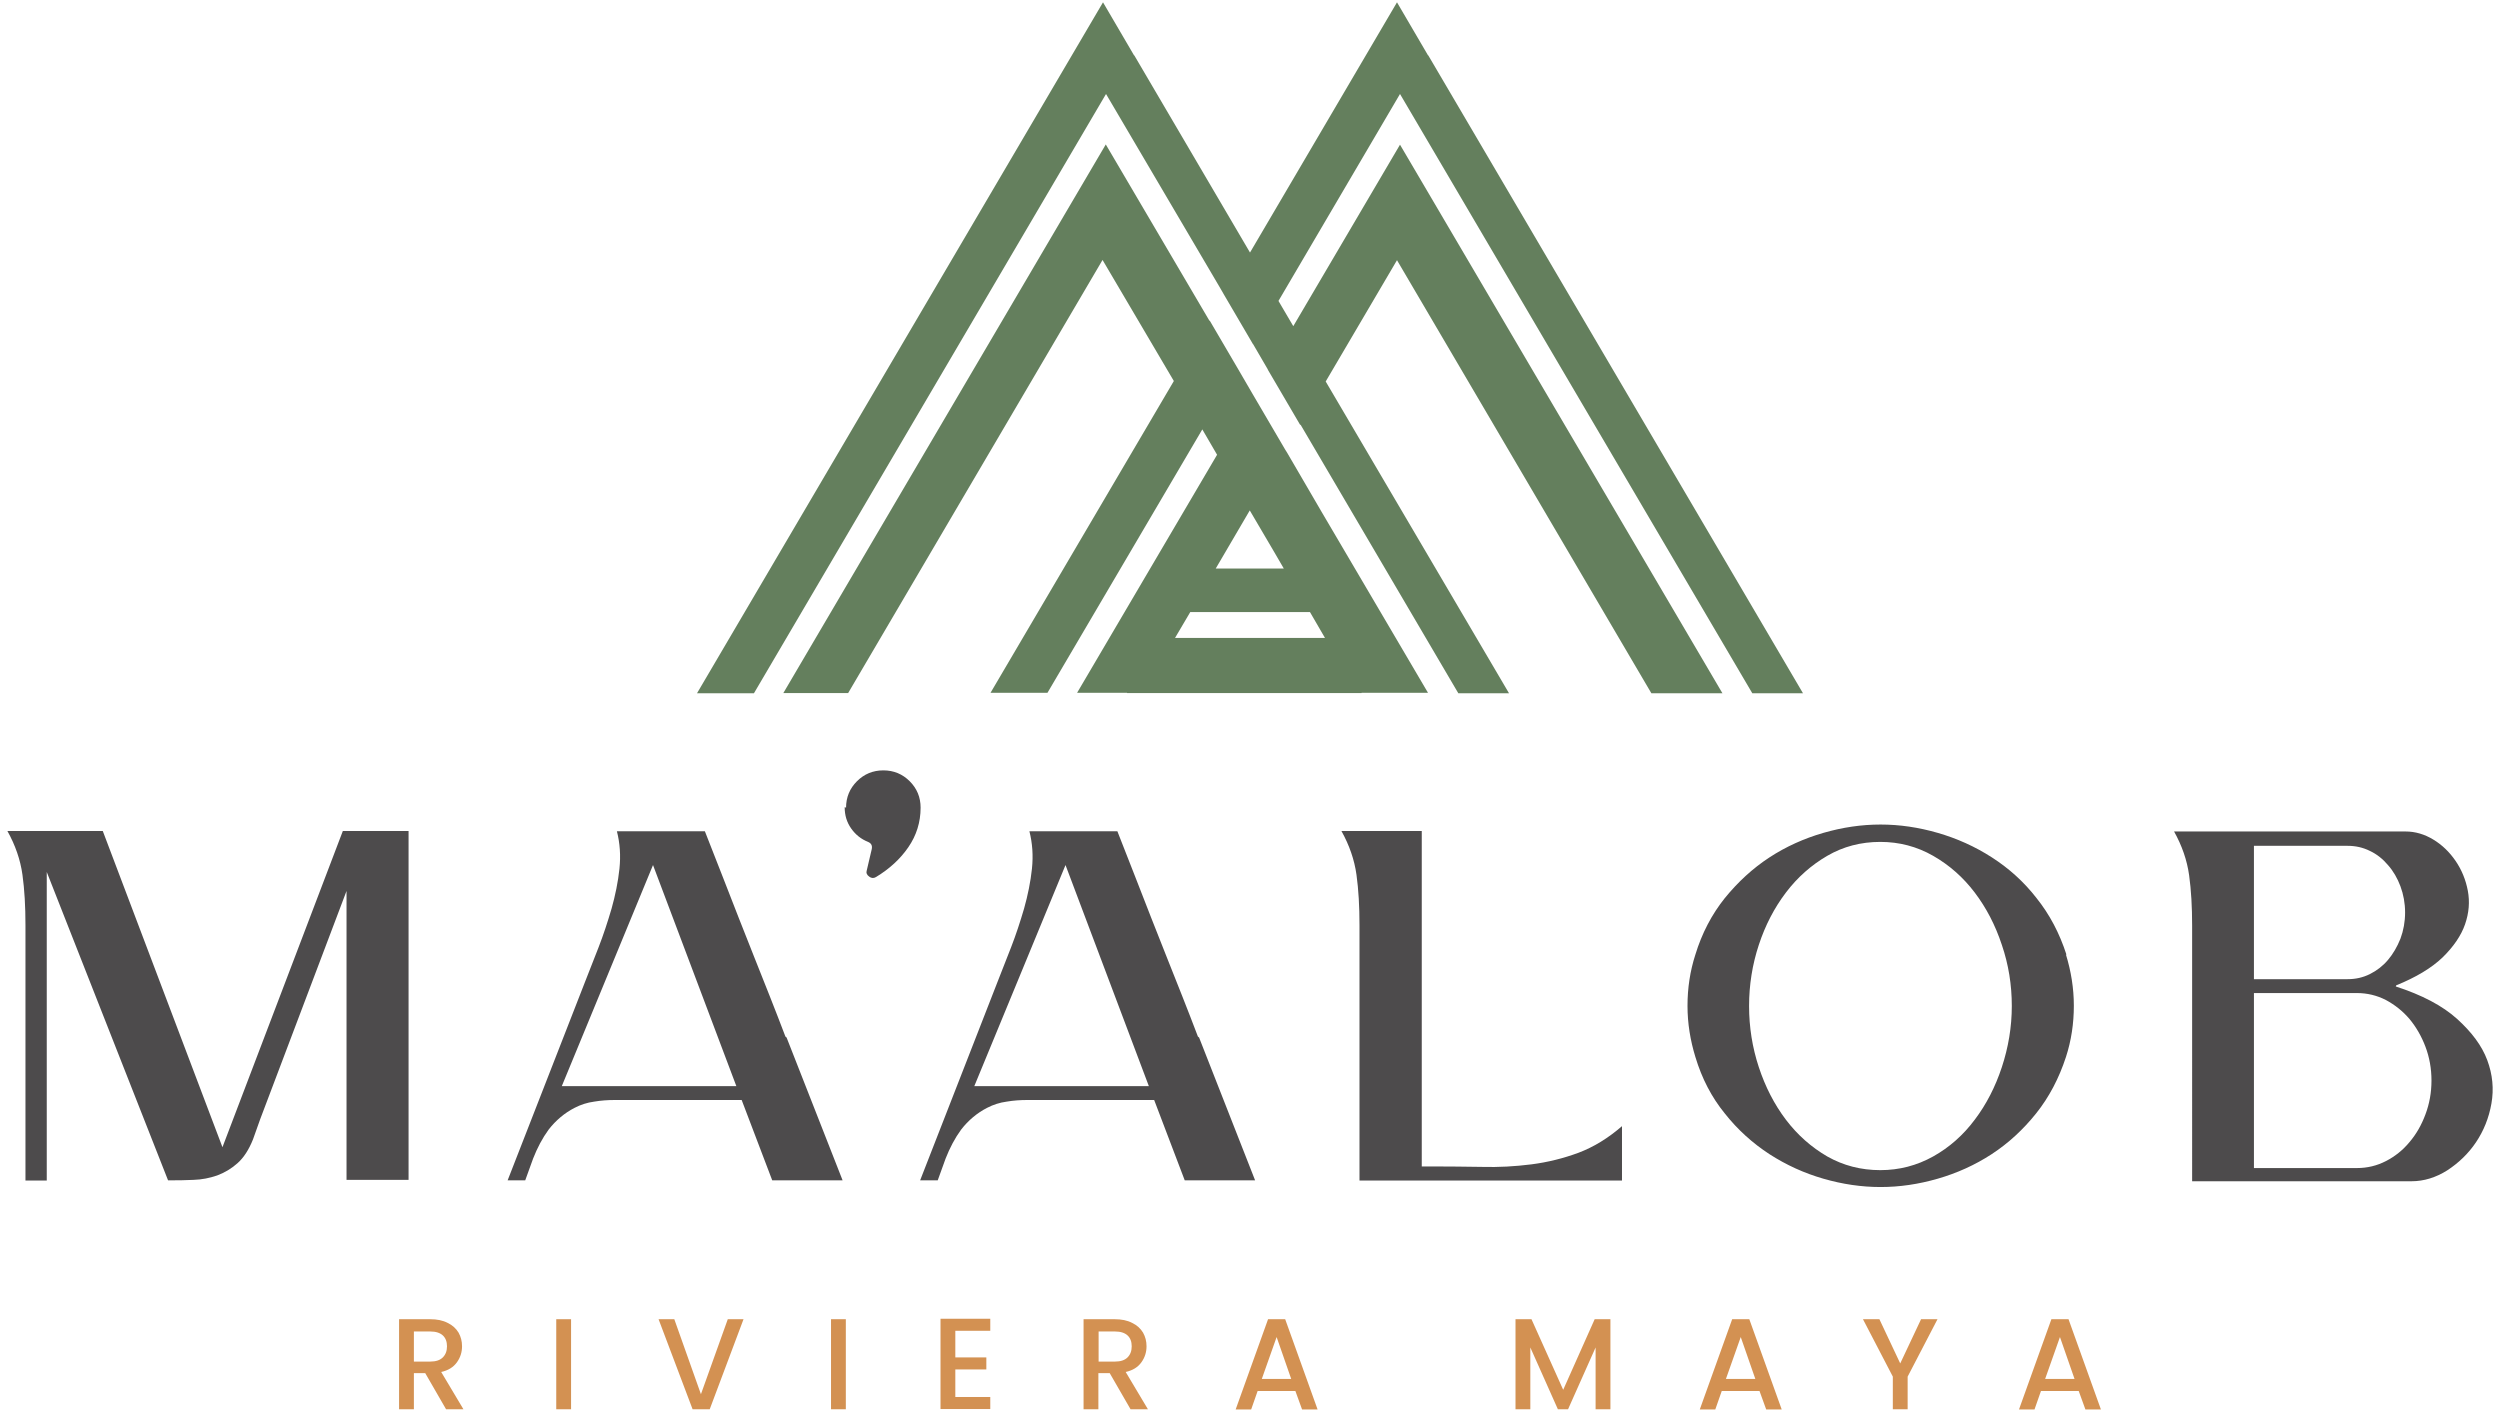 <?xml version="1.0" encoding="utf-8"?>
<!-- Generator: Adobe Illustrator 27.1.1, SVG Export Plug-In . SVG Version: 6.00 Build 0)  -->
<svg version="1.1" id="Capa_1" xmlns="http://www.w3.org/2000/svg" xmlns:xlink="http://www.w3.org/1999/xlink" x="0px" y="0px"
	 viewBox="0 0 1080 609.2" style="enable-background:new 0 0 1080 609.2;" xml:space="preserve">
<style type="text/css">
	.st0{fill:#D39152;}
	.st1{fill:#4D4B4C;}
	.st2{fill:none;}
	.st3{fill:#647F5D;}
</style>
<g>
	<g>
		<path class="st0" d="M192.7,608.8l-9-15.6h-4.9v15.6h-6.4v-38.9h13.4c3,0,5.5,0.5,7.6,1.6c2.1,1,3.6,2.4,4.7,4.2
			c1,1.8,1.5,3.7,1.5,5.9c0,2.5-0.7,4.8-2.2,6.9c-1.5,2.1-3.7,3.5-6.8,4.2l9.6,16.1H192.7z M178.8,588.2h7.1c2.4,0,4.2-0.6,5.4-1.8
			c1.2-1.2,1.8-2.8,1.8-4.8s-0.6-3.6-1.8-4.7c-1.2-1.1-3-1.7-5.4-1.7h-7.1V588.2z"/>
		<path class="st0" d="M246.7,569.9v38.9h-6.4v-38.9H246.7z"/>
		<path class="st0" d="M321.2,569.9l-14.6,38.9h-7.4l-14.7-38.9h6.8l11.5,32.4l11.6-32.4H321.2z"/>
		<path class="st0" d="M365.4,569.9v38.9H359v-38.9H365.4z"/>
		<path class="st0" d="M412.7,575v11.4h13.4v5.2h-13.4v11.9h15.1v5.2h-21.5v-39h21.5v5.2H412.7z"/>
		<path class="st0" d="M488.4,608.8l-9-15.6h-4.9v15.6h-6.4v-38.9h13.4c3,0,5.5,0.5,7.6,1.6c2.1,1,3.6,2.4,4.7,4.2
			c1,1.8,1.5,3.7,1.5,5.9c0,2.5-0.7,4.8-2.2,6.9c-1.5,2.1-3.7,3.5-6.8,4.2l9.6,16.1H488.4z M474.6,588.2h7.1c2.4,0,4.2-0.6,5.4-1.8
			c1.2-1.2,1.8-2.8,1.8-4.8s-0.6-3.6-1.8-4.7c-1.2-1.1-3-1.7-5.4-1.7h-7.1V588.2z"/>
		<path class="st0" d="M559.6,600.9h-16.3l-2.8,8h-6.7l14-39h7.4l14,39h-6.7L559.6,600.9z M557.8,595.7l-6.3-18.1l-6.4,18.1H557.8z"
			/>
		<path class="st0" d="M695.7,569.9v38.9h-6.4v-26.7l-11.9,26.7H673l-11.9-26.7v26.7h-6.4v-38.9h6.9l13.7,30.5l13.6-30.5H695.7z"/>
		<path class="st0" d="M760.1,600.9h-16.3l-2.8,8h-6.7l14-39h7.4l14,39h-6.7L760.1,600.9z M758.3,595.7l-6.3-18.1l-6.4,18.1H758.3z"
			/>
		<path class="st0" d="M837,569.9l-12.9,24.8v14.1h-6.4v-14.1l-12.9-24.8h7.1l9,19.1l9-19.1H837z"/>
		<path class="st0" d="M898,600.9h-16.3l-2.8,8h-6.7l14-39h7.4l14,39h-6.7L898,600.9z M896.2,595.7l-6.3-18.1l-6.4,18.1H896.2z"/>
	</g>
	<g>
		<path class="st1" d="M176.5,359v150.7h-26.8V384.9l-37.3,98.6l-3.1,8.7c-1.8,4.5-4,7.9-6.7,10.3c-2.7,2.4-5.6,4.1-8.8,5.3
			c-3.2,1.1-6.6,1.8-10.2,1.9c-3.6,0.2-7.2,0.2-11,0.2L20.2,376.7v133.3H11V399.7c0-8.1-0.4-15.3-1.3-21.8
			c-0.9-6.5-3.1-12.8-6.5-18.9h41.2l51.7,136.6l52-136.6H176.5z"/>
		<path class="st1" d="M339.8,448.2l24.2,61.7h-30.4l-13.2-34.7h-54.8c-3,0-6,0.2-8.9,0.7c-3,0.4-5.8,1.3-8.5,2.7
			c-4.3,2.2-8.1,5.4-11.2,9.4c-2.7,3.7-4.9,7.9-6.7,12.5l-3.4,9.4h-7.6l33.5-85.9c1.8-4.5,3.7-9.4,5.8-14.8
			c2.1-5.4,3.9-10.9,5.6-16.7c1.6-5.7,2.8-11.5,3.4-17.2c0.6-5.7,0.2-11.1-1.1-16.2h38l7.8,19.9c4.5,11.6,9,23.1,13.5,34.4
			c4.5,11.3,9.1,22.8,13.5,34.4L339.8,448.2z M318.1,469.2l-36-95.5l-39.4,95.5H318.1z"/>
		<path class="st1" d="M365.5,348.9c0-4.5,1.6-8.3,4.7-11.4c3.1-3.1,6.9-4.7,11.4-4.7c4.5,0,8.3,1.6,11.4,4.7
			c3.1,3.1,4.7,6.9,4.7,11.4c0,6.3-1.8,12-5.3,17.1c-3.5,5.1-8.2,9.4-14,12.9c-1,0.6-2,0.5-2.9-0.2c-1-0.7-1.4-1.6-1.1-2.5l2.2-9.4
			c0.3-1.5-0.2-2.5-1.6-3.1c-3-1.2-5.4-3.1-7.3-5.8c-1.9-2.7-2.8-5.7-2.8-9.2L365.5,348.9z"/>
		<path class="st1" d="M518,448.2l24.2,61.7h-30.4l-13.2-34.7h-54.8c-3,0-6,0.2-8.9,0.7c-3,0.4-5.8,1.3-8.5,2.7
			c-4.3,2.2-8.1,5.4-11.2,9.4c-2.7,3.7-4.9,7.9-6.7,12.5l-3.4,9.4h-7.6l33.5-85.9c1.8-4.5,3.7-9.4,5.8-14.8
			c2.1-5.4,3.9-10.9,5.6-16.7c1.6-5.7,2.8-11.5,3.4-17.2c0.6-5.7,0.2-11.1-1.1-16.2h38l7.8,19.9c4.5,11.6,9,23.1,13.5,34.4
			c4.5,11.3,9.1,22.8,13.5,34.4L518,448.2z M496.3,469.2l-36-95.5l-39.4,95.5H496.3z"/>
		<path class="st1" d="M618.4,503.9c7.3,0,14.6,0.1,21.8,0.2c7.2,0.2,14.3-0.2,21.4-1.1c7-0.9,13.8-2.6,20.3-5
			c6.6-2.5,12.8-6.3,18.8-11.5v23.5H587.3V399.7c0-8.1-0.4-15.3-1.3-21.8c-0.9-6.5-3.1-12.8-6.5-18.9h34.7v144.9h4.5H618.4z"/>
		<path class="st1" d="M892.5,412.4c2.2,7.2,3.4,14.5,3.4,22.1c0,7.6-1.1,15-3.4,22.1c-3,9.2-7.3,17.4-12.9,24.4
			c-5.6,7-12,12.9-19.2,17.6c-7.2,4.7-15,8.2-23.3,10.6c-8.3,2.4-16.5,3.6-24.7,3.6c-8.2,0-16.4-1.2-24.7-3.6s-16-5.9-23.3-10.6
			c-7.2-4.7-13.7-10.5-19.3-17.6c-5.7-7-9.9-15.1-12.7-24.4c-2.2-7.2-3.4-14.5-3.4-22.1c0-7.6,1.1-15,3.4-22.1
			c2.8-9.2,7.1-17.4,12.7-24.4c5.7-7,12.1-12.9,19.3-17.6c7.2-4.7,15-8.2,23.3-10.6c8.3-2.4,16.5-3.6,24.7-3.6
			c8.2,0,16.4,1.2,24.7,3.6c8.3,2.4,16.1,5.9,23.4,10.6c7.3,4.7,13.8,10.5,19.3,17.6c5.6,7,9.9,15.1,12.9,24.4H892.5z M812.3,505.5
			c8.2,0,15.8-2,22.8-5.9c7-3.9,13-9.2,18-15.9c5-6.6,8.9-14.2,11.7-22.7c2.8-8.5,4.3-17.3,4.3-26.4c0-9.1-1.4-17.9-4.3-26.4
			c-2.8-8.5-6.7-16-11.7-22.6c-5-6.6-11-11.9-18-15.9c-7-4-14.6-6-22.8-6c-8.4,0-16,2-22.9,6c-6.9,4-12.9,9.3-17.9,15.9
			c-5,6.6-8.9,14.1-11.7,22.6c-2.8,8.5-4.2,17.3-4.2,26.4c0,9.1,1.4,17.9,4.2,26.4c2.8,8.5,6.7,16.1,11.7,22.7
			c5,6.6,11,11.9,17.9,15.9C796.3,503.5,803.9,505.5,812.3,505.5z"/>
		<path class="st1" d="M1034.8,426.1c11.5,3.7,20.4,8.4,26.7,14.1c6.3,5.7,10.7,11.6,13,17.8c2.3,6.2,2.9,12.4,1.8,18.7
			c-1.1,6.3-3.4,11.9-6.7,16.8s-7.5,8.9-12.4,12.1c-4.9,3.1-10.1,4.7-15.4,4.7h-94.8V399.9c0-8.1-0.4-15.3-1.3-21.8
			c-0.9-6.5-3.1-12.8-6.5-18.9h100c4.2,0,8.2,1.2,12,3.5c3.8,2.3,7,5.4,9.6,9.2c2.6,3.8,4.4,8.1,5.3,12.9c0.9,4.8,0.5,9.6-1.2,14.5
			c-1.7,4.9-5,9.7-9.7,14.3c-4.8,4.6-11.5,8.6-20.1,12.1V426.1z M973.7,423h40.5c3.4,0,6.6-0.7,9.6-2.2c3-1.5,5.6-3.5,7.8-6.1
			c2.2-2.6,4-5.7,5.4-9.2c1.3-3.5,2-7.3,2-11.3c0-4-0.7-7.8-2-11.3c-1.3-3.5-3.1-6.6-5.4-9.2c-2.2-2.6-4.8-4.7-7.8-6.1
			c-3-1.5-6.2-2.2-9.6-2.2h-40.5V423z M1018.2,504.6c4.5,0,8.6-1,12.5-3c3.9-2,7.3-4.7,10.2-8.2c2.9-3.4,5.2-7.4,6.9-12
			c1.7-4.5,2.6-9.4,2.6-14.6c0-5.2-0.9-10.1-2.6-14.6c-1.7-4.5-4-8.5-6.9-12c-2.9-3.4-6.3-6.1-10.2-8.2c-3.9-2-8.1-3-12.5-3h-44.5
			v75.6H1018.2z"/>
	</g>
	<g>
		<rect x="540" y="230.8" class="st2" width="0" height="29.5"/>
		<polygon class="st2" points="537.3,163.8 541.3,170.6 541.3,170.6 		"/>
		<polygon class="st2" points="540,220.5 540,220.5 550.4,238.2 		"/>
		<polygon class="st2" points="547.7,159.7 547.7,159.6 541.3,148.6 547.7,159.6 		"/>
		<polygon class="st2" points="555.5,194.7 556,195.5 555.3,194.4 555.3,194.4 		"/>
		<polygon class="st2" points="550.4,238.2 540,220.5 525.2,245.6 554.7,245.6 		"/>
		<polygon class="st2" points="514.1,264.5 507.6,275.6 572.4,275.6 565.8,264.5 		"/>
		<polygon class="st2" points="547.7,159.6 541.3,148.6 541.3,148.7 547.7,159.7 547.7,159.7 		"/>
		<polygon class="st3" points="757,299.5 778.9,299.5 617,23.9 616.9,23.9 603.5,1 540,109.1 490,23.9 489.9,23.9 476.5,1 
			301.1,299.5 325.7,299.5 477.8,40.6 527.1,124.4 527.1,124.4 529,127.7 541.3,148.7 541.3,148.6 547.7,159.6 547.7,159.7 
			547.7,159.7 547.7,159.7 547.7,159.7 561.7,183.6 561.8,183.4 630,299.5 651.9,299.5 572.7,164.8 603.5,112.4 713.4,299.5 
			744.1,299.5 604.8,62.5 558.7,140.9 552.3,130 604.8,40.6 		"/>
		<polygon class="st3" points="547.7,159.7 547.7,159.7 547.7,159.7 		"/>
		<path class="st3" d="M570.8,220.9L556,195.5l-0.5-0.8l-0.2-0.3l0,0l0,0l0,0l-14-23.9l0,0l0,0l-6.4-11l0,0.1l0-0.1l-12.3-21
			l-0.1,0.1l-44.8-76.2l-139.3,237l28,0l109.9-187.1l30.8,52.3l-79.2,134.7l24.6,0l66.9-113.8l6.4,11l15.3-26.1l-4-6.8l4,6.8v0
			l-75.8,128.9l21.6,0v0.1h101.3v-0.1h28.7L570.8,220.9L570.8,220.9z M525.2,245.6l14.7-25.1l0,0l0,0l10.4,17.7l4.3,7.4l0,0l0,0
			H525.2L525.2,245.6L525.2,245.6z M572.4,275.6h-64.8l6.6-11.2h51.7L572.4,275.6L572.4,275.6z"/>
		<polygon class="st3" points="555.3,194.4 555.5,194.7 555.3,194.4 555.3,194.4 555.3,194.4 		"/>
		<polygon class="st3" points="554.7,245.6 550.4,238.2 554.7,245.6 		"/>
		
			<rect x="518.1" y="233" transform="matrix(0.507 -0.862 0.862 0.507 61.841 574.149)" class="st3" width="29.1" height="0"/>
		<polygon class="st3" points="572.4,275.6 572.4,275.6 565.8,264.5 		"/>
	</g>
</g>
</svg>
